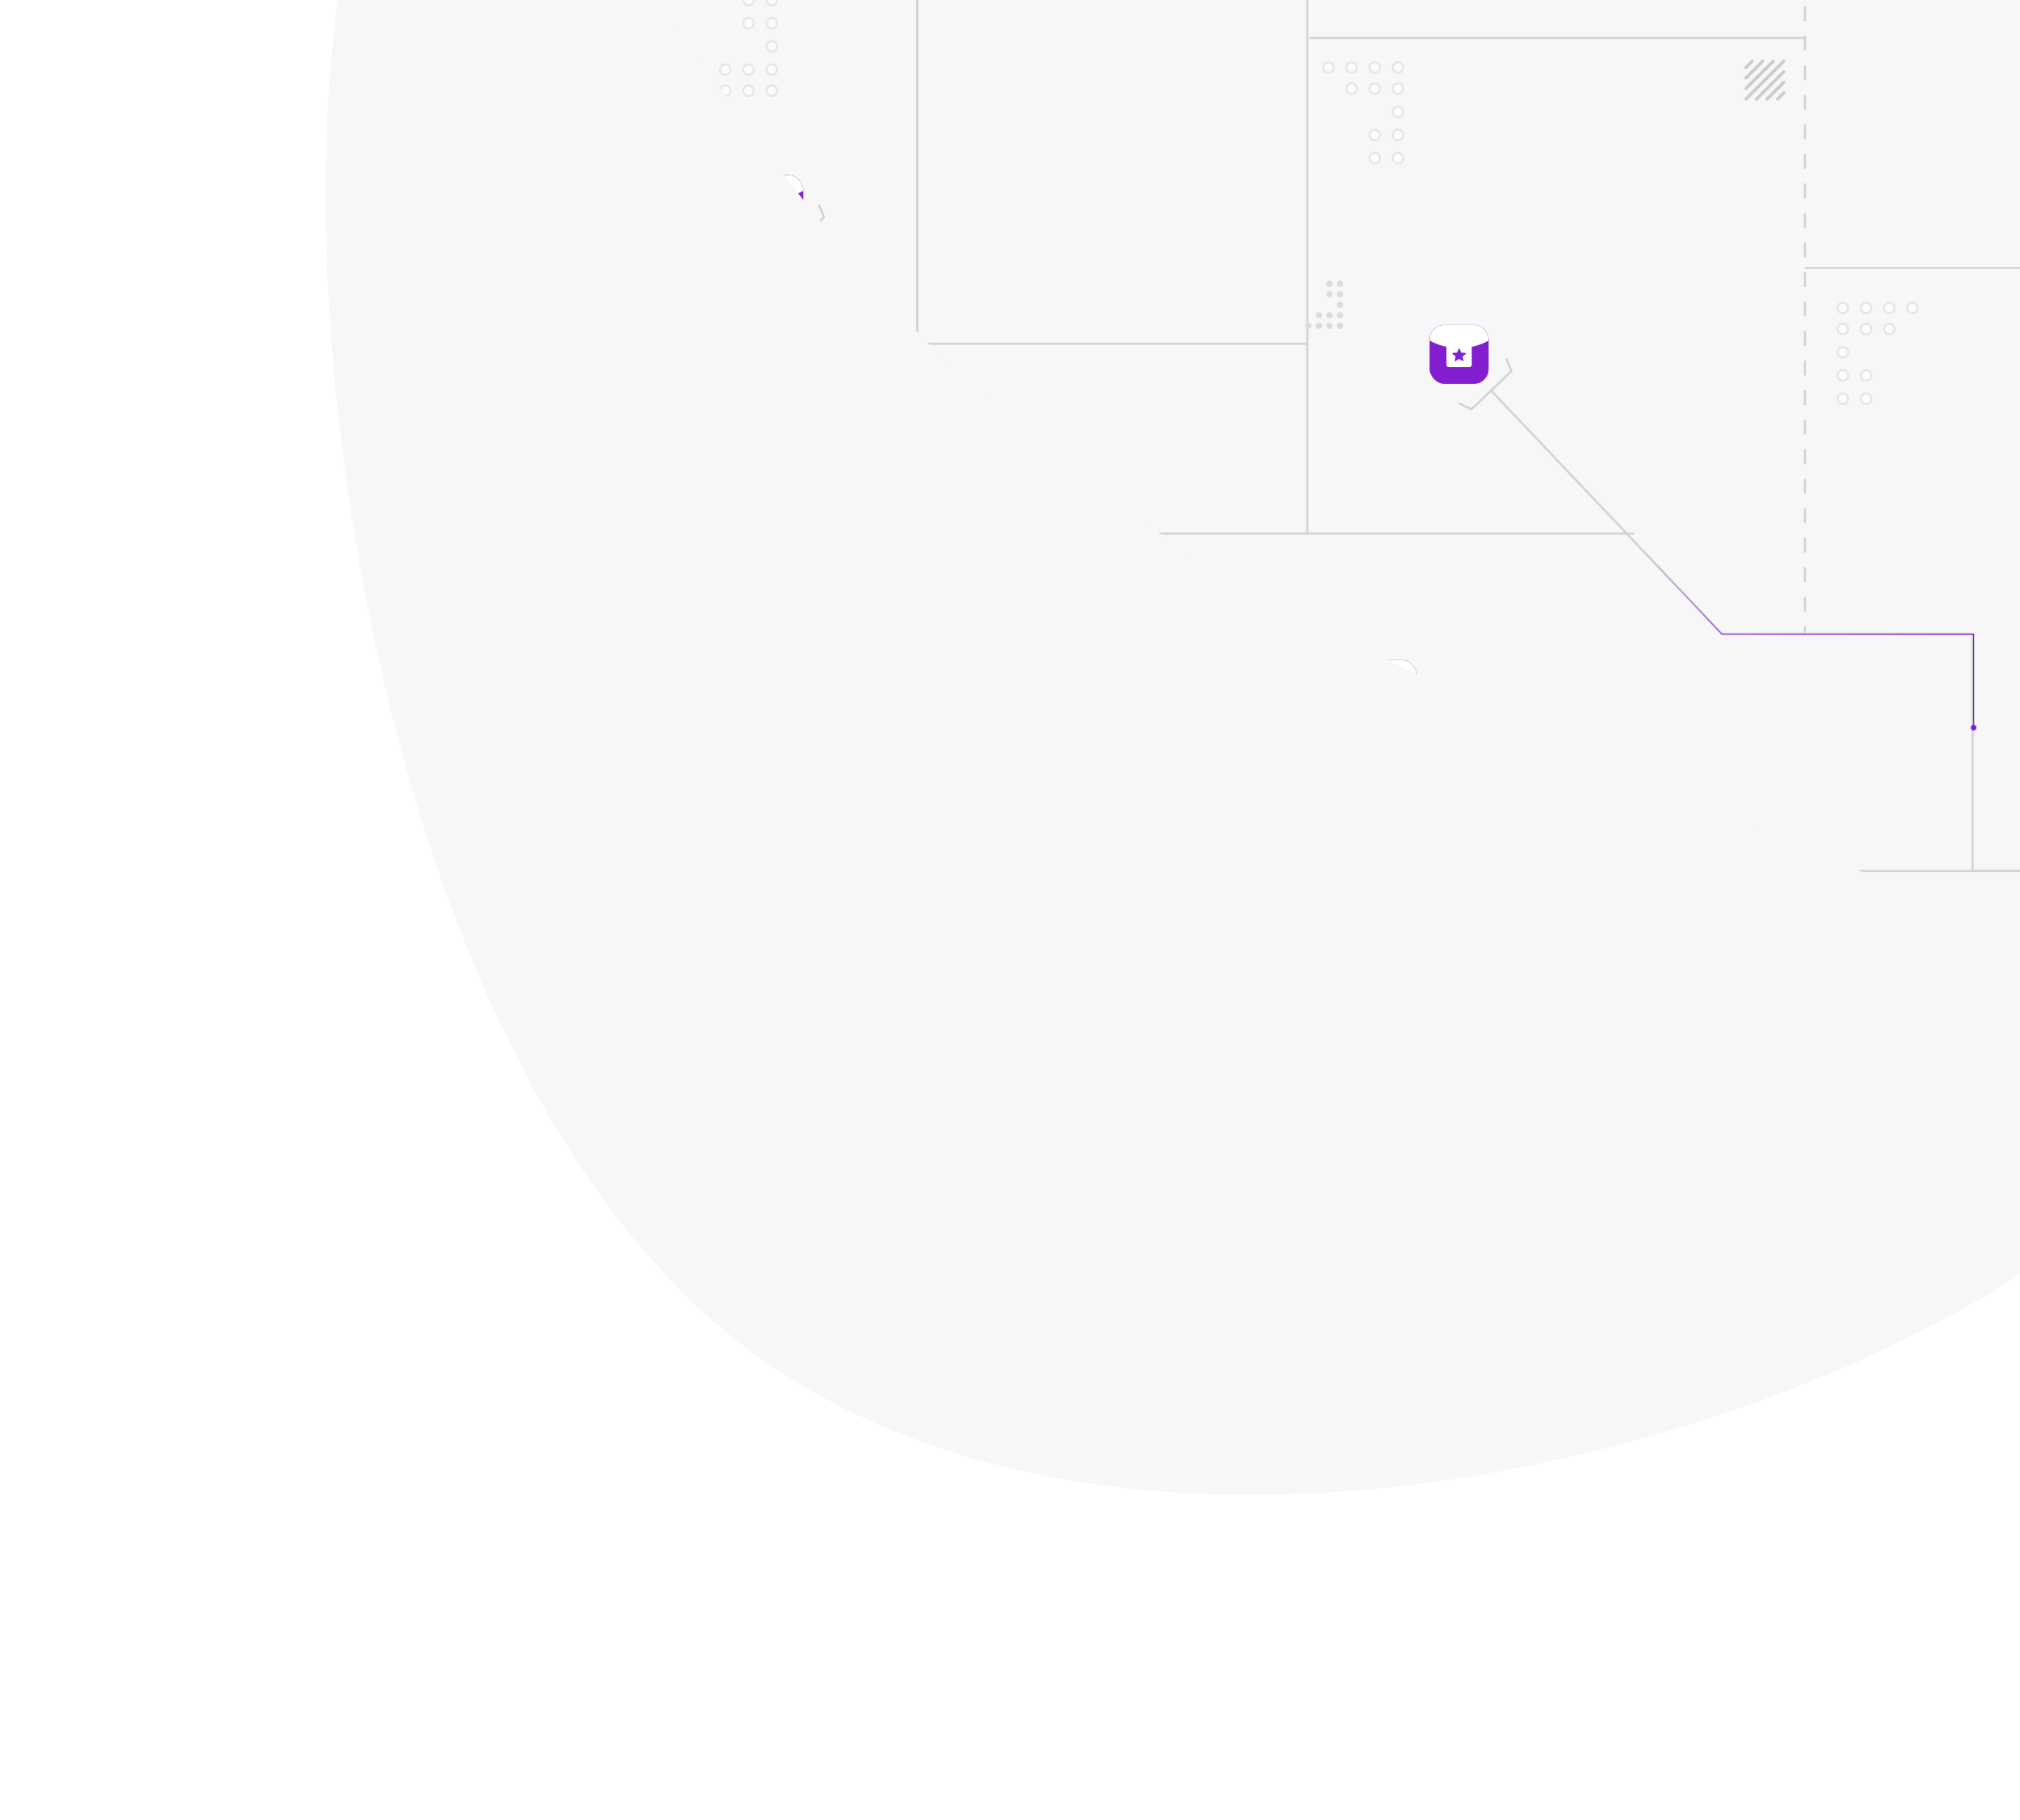 <svg width="958" height="863" viewBox="0 0 958 863" fill="none" xmlns="http://www.w3.org/2000/svg">
<g clip-path="url(#clip0_615_1171)">
<path d="M277 14C277 -2.569 290.432 -16 307 -16L1687 -16C1703.57 -16 1717 -2.568 1717 14L1717 469L277 469L277 14Z" fill="#F7F7F7"/>
<path d="M978 413H760L675 342.5" stroke="#CED3D4"/>
<path d="M612 418L615 414" stroke="#CED3D4"/>
<path d="M615 418L618 414" stroke="#CED3D4"/>
<path fill-rule="evenodd" clip-rule="evenodd" d="M831.53 28.47C831.823 28.763 831.823 29.238 831.53 29.53L828.53 32.531C828.238 32.823 827.763 32.823 827.47 32.531C827.177 32.238 827.177 31.763 827.47 31.47L830.47 28.47C830.763 28.177 831.238 28.177 831.53 28.47Z" fill="#CCCCCC"/>
<path fill-rule="evenodd" clip-rule="evenodd" d="M846.53 43.47C846.823 43.763 846.823 44.238 846.53 44.531L843.53 47.531C843.238 47.823 842.763 47.823 842.47 47.531C842.177 47.238 842.177 46.763 842.47 46.47L845.47 43.47C845.763 43.177 846.238 43.177 846.53 43.47Z" fill="#CCCCCC"/>
<path fill-rule="evenodd" clip-rule="evenodd" d="M836.53 28.47C836.823 28.763 836.823 29.238 836.53 29.53L828.53 37.531C828.238 37.823 827.763 37.823 827.47 37.531C827.177 37.238 827.177 36.763 827.47 36.47L835.47 28.47C835.763 28.177 836.238 28.177 836.53 28.47Z" fill="#CCCCCC"/>
<path fill-rule="evenodd" clip-rule="evenodd" d="M841.53 28.47C841.823 28.763 841.823 29.238 841.53 29.53L828.53 42.531C828.238 42.823 827.763 42.823 827.47 42.531C827.177 42.238 827.177 41.763 827.47 41.47L840.47 28.47C840.763 28.177 841.238 28.177 841.53 28.47Z" fill="#CCCCCC"/>
<path fill-rule="evenodd" clip-rule="evenodd" d="M846.53 28.47C846.823 28.763 846.823 29.238 846.53 29.53L828.53 47.531C828.238 47.823 827.763 47.823 827.47 47.531C827.177 47.238 827.177 46.763 827.47 46.47L845.47 28.47C845.763 28.177 846.238 28.177 846.53 28.47Z" fill="#CCCCCC"/>
<path fill-rule="evenodd" clip-rule="evenodd" d="M846.53 33.47C846.823 33.763 846.823 34.238 846.53 34.531L833.53 47.531C833.238 47.823 832.763 47.823 832.47 47.531C832.177 47.238 832.177 46.763 832.47 46.47L845.47 33.47C845.763 33.177 846.238 33.177 846.53 33.47Z" fill="#CCCCCC"/>
<path fill-rule="evenodd" clip-rule="evenodd" d="M846.53 38.47C846.823 38.763 846.823 39.238 846.53 39.531L838.53 47.531C838.238 47.823 837.763 47.823 837.47 47.531C837.177 47.238 837.177 46.763 837.47 46.47L845.47 38.47C845.763 38.177 846.238 38.177 846.53 38.47Z" fill="#CCCCCC"/>
<path d="M620 -109L620 253" stroke="#CED3D4"/>
<path d="M435 -109L435 562" stroke="#CED3D4"/>
<path d="M620 163L435 163" stroke="#CED3D4"/>
<path d="M1097 127L856 127" stroke="#CED3D4"/>
<path d="M1097 126L856 126" stroke="white" stroke-width="0.5"/>
<path d="M856 18L621 18" stroke="#CED3D4"/>
<path d="M856 -109L856 301" stroke="#CED3D4" stroke-dasharray="7 7"/>
<path d="M521 253L521 825" stroke="#CED3D4" stroke-opacity="0.41" stroke-dasharray="7 7"/>
<circle cx="3" cy="3" r="2.5" transform="matrix(1 1.74846e-07 1.74846e-07 -1 660 35)" fill="#FCFCFC" stroke="#E6E6E6"/>
<circle cx="3" cy="3" r="2.5" transform="matrix(1 1.74846e-07 1.74846e-07 -1 638 35)" fill="#FCFCFC" stroke="#E6E6E6"/>
<circle cx="3" cy="3" r="2.5" transform="matrix(1 1.74846e-07 1.74846e-07 -1 649 35)" fill="#FCFCFC" stroke="#E6E6E6"/>
<circle cx="3" cy="3" r="2.5" transform="matrix(1 1.74846e-07 1.74846e-07 -1 627 35)" fill="#FCFCFC" stroke="#E6E6E6"/>
<circle cx="3" cy="3" r="2.5" transform="matrix(1 1.74846e-07 1.74846e-07 -1 649 45)" fill="#FCFCFC" stroke="#E6E6E6"/>
<circle cx="3" cy="3" r="2.5" transform="matrix(1 1.74846e-07 1.74846e-07 -1 660 45)" fill="#FCFCFC" stroke="#E6E6E6"/>
<circle cx="3" cy="3" r="2.5" transform="matrix(1 1.74846e-07 1.74846e-07 -1 638 45)" fill="#FCFCFC" stroke="#E6E6E6"/>
<circle cx="3" cy="3" r="2.5" transform="matrix(1 1.74846e-07 1.74846e-07 -1 660 56)" fill="#FCFCFC" stroke="#E6E6E6"/>
<circle cx="3" cy="3" r="2.5" transform="matrix(1 1.74846e-07 1.74846e-07 -1 649 67)" fill="#FCFCFC" stroke="#E6E6E6"/>
<circle cx="3" cy="3" r="2.5" transform="matrix(1 1.74846e-07 1.74846e-07 -1 649 78)" fill="#FCFCFC" stroke="#E6E6E6"/>
<circle cx="3" cy="3" r="2.5" transform="matrix(1 1.74846e-07 1.74846e-07 -1 660 67)" fill="#FCFCFC" stroke="#E6E6E6"/>
<circle cx="635.5" cy="154.5" r="1.5" fill="#DCDCDC"/>
<circle cx="625.5" cy="154.5" r="1.5" fill="#DCDCDC"/>
<circle cx="630.5" cy="154.5" r="1.5" fill="#DCDCDC"/>
<circle cx="620.5" cy="154.5" r="1.5" fill="#DCDCDC"/>
<circle cx="630.5" cy="149.5" r="1.5" fill="#DCDCDC"/>
<circle cx="635.5" cy="149.5" r="1.5" fill="#DCDCDC"/>
<circle cx="625.5" cy="149.5" r="1.5" fill="#DCDCDC"/>
<circle cx="635.5" cy="144.5" r="1.5" fill="#DCDCDC"/>
<circle cx="630.5" cy="139.5" r="1.5" fill="#DCDCDC"/>
<circle cx="630.5" cy="134.5" r="1.5" fill="#DCDCDC"/>
<circle cx="635.5" cy="139.5" r="1.5" fill="#DCDCDC"/>
<circle cx="635.5" cy="134.5" r="1.5" fill="#DCDCDC"/>
<circle cx="3" cy="3" r="2.5" transform="matrix(1 1.74846e-07 1.74846e-07 -1 660 78)" fill="#FCFCFC" stroke="#E6E6E6"/>
<circle cx="874" cy="146" r="2.5" transform="rotate(-180 874 146)" fill="#FCFCFC" stroke="#E6E6E6"/>
<circle cx="896" cy="146" r="2.5" transform="rotate(-180 896 146)" fill="#FCFCFC" stroke="#E6E6E6"/>
<circle cx="885" cy="146" r="2.5" transform="rotate(-180 885 146)" fill="#FCFCFC" stroke="#E6E6E6"/>
<circle cx="907" cy="146" r="2.5" transform="rotate(-180 907 146)" fill="#FCFCFC" stroke="#E6E6E6"/>
<circle cx="885" cy="156" r="2.5" transform="rotate(-180 885 156)" fill="#FCFCFC" stroke="#E6E6E6"/>
<circle cx="874" cy="156" r="2.5" transform="rotate(-180 874 156)" fill="#FCFCFC" stroke="#E6E6E6"/>
<circle cx="896" cy="156" r="2.5" transform="rotate(-180 896 156)" fill="#FCFCFC" stroke="#E6E6E6"/>
<circle cx="874" cy="167" r="2.5" transform="rotate(-180 874 167)" fill="#FCFCFC" stroke="#E6E6E6"/>
<circle cx="885" cy="178" r="2.5" transform="rotate(-180 885 178)" fill="#FCFCFC" stroke="#E6E6E6"/>
<circle cx="885" cy="189" r="2.5" transform="rotate(-180 885 189)" fill="#FCFCFC" stroke="#E6E6E6"/>
<circle cx="874" cy="178" r="2.5" transform="rotate(-180 874 178)" fill="#FCFCFC" stroke="#E6E6E6"/>
<circle cx="874" cy="189" r="2.5" transform="rotate(-180 874 189)" fill="#FCFCFC" stroke="#E6E6E6"/>
<path d="M239 190L381 190" stroke="#EEEFF0"/>
<path d="M370.5 254L331 254L314 239.5L314 202" stroke="#E9E9E9"/>
<path fill-rule="evenodd" clip-rule="evenodd" d="M351.47 213.47C351.177 213.763 351.177 214.237 351.47 214.53L354.47 217.53C354.763 217.823 355.238 217.823 355.53 217.53C355.823 217.237 355.823 216.763 355.53 216.47L352.53 213.47C352.238 213.177 351.763 213.177 351.47 213.47Z" fill="#CCCCCC"/>
<path fill-rule="evenodd" clip-rule="evenodd" d="M336.47 228.47C336.177 228.763 336.177 229.237 336.47 229.53L339.47 232.53C339.763 232.823 340.238 232.823 340.53 232.53C340.823 232.237 340.823 231.763 340.53 231.47L337.53 228.47C337.238 228.177 336.763 228.177 336.47 228.47Z" fill="#CCCCCC"/>
<path fill-rule="evenodd" clip-rule="evenodd" d="M346.47 213.47C346.177 213.763 346.177 214.237 346.47 214.53L354.47 222.53C354.763 222.823 355.238 222.823 355.53 222.53C355.823 222.237 355.823 221.763 355.53 221.47L347.53 213.47C347.238 213.177 346.763 213.177 346.47 213.47Z" fill="#CCCCCC"/>
<path fill-rule="evenodd" clip-rule="evenodd" d="M341.47 213.47C341.177 213.763 341.177 214.237 341.47 214.53L354.47 227.53C354.763 227.823 355.238 227.823 355.53 227.53C355.823 227.237 355.823 226.763 355.53 226.47L342.53 213.47C342.238 213.177 341.763 213.177 341.47 213.47Z" fill="#CCCCCC"/>
<path fill-rule="evenodd" clip-rule="evenodd" d="M336.47 213.47C336.177 213.763 336.177 214.237 336.47 214.53L354.47 232.53C354.763 232.823 355.238 232.823 355.53 232.53C355.823 232.237 355.823 231.763 355.53 231.47L337.53 213.47C337.238 213.177 336.763 213.177 336.47 213.47Z" fill="#CCCCCC"/>
<path fill-rule="evenodd" clip-rule="evenodd" d="M336.47 218.47C336.177 218.763 336.177 219.237 336.47 219.53L349.47 232.53C349.763 232.823 350.238 232.823 350.53 232.53C350.823 232.237 350.823 231.763 350.53 231.47L337.53 218.47C337.238 218.177 336.763 218.177 336.47 218.47Z" fill="#CCCCCC"/>
<path fill-rule="evenodd" clip-rule="evenodd" d="M336.47 223.47C336.177 223.763 336.177 224.237 336.47 224.53L344.47 232.53C344.763 232.823 345.238 232.823 345.53 232.53C345.823 232.237 345.823 231.763 345.53 231.47L337.53 223.47C337.238 223.177 336.763 223.177 336.47 223.47Z" fill="#CCCCCC"/>
<circle cx="366" cy="43" r="2.5" fill="#FCFCFC" stroke="#E6E6E6"/>
<circle cx="344" cy="43" r="2.5" fill="#FCFCFC" stroke="#E6E6E6"/>
<circle cx="355" cy="43" r="2.5" fill="#FCFCFC" stroke="#E6E6E6"/>
<circle cx="333" cy="43" r="2.5" fill="#FCFCFC" stroke="#E6E6E6"/>
<circle cx="355" cy="33" r="2.5" fill="#FCFCFC" stroke="#E6E6E6"/>
<circle cx="366" cy="33" r="2.5" fill="#FCFCFC" stroke="#E6E6E6"/>
<circle cx="344" cy="33" r="2.5" fill="#FCFCFC" stroke="#E6E6E6"/>
<circle cx="366" cy="22" r="2.5" fill="#FCFCFC" stroke="#E6E6E6"/>
<circle cx="355" cy="11" r="2.5" fill="#FCFCFC" stroke="#E6E6E6"/>
<circle cx="355" cy="-2.36034e-06" r="2.5" fill="#FCFCFC" stroke="#E6E6E6"/>
<circle cx="366" cy="11" r="2.5" fill="#FCFCFC" stroke="#E6E6E6"/>
<circle cx="366" cy="-4.52987e-07" r="2.5" fill="#FCFCFC" stroke="#E6E6E6"/>
<path d="M707 185L816.528 300.5H935.539V413H964" stroke="#CED3D4"/>
<path d="M388.303 97L390.815 102.984L371.856 121.053L366 118.256" stroke="#CED3D4"/>
<path d="M680.166 327L683.24 332.716L666.098 352.517L660.001 350.293" stroke="#CED3D4"/>
<path d="M714.303 170L716.815 175.984L697.856 194.053L692 191.256" stroke="#CED3D4"/>
<g filter="url(#filter0_i_615_1171)">
<g clip-path="url(#clip1_615_1171)">
<rect x="678" y="154" width="28" height="28" rx="7" fill="#821ECF"/>
<g filter="url(#filter1_f_615_1171)">
<ellipse cx="692" cy="152.5" rx="20" ry="12.5" fill="white"/>
</g>
<path d="M697 162H695.5V161.5C695.5 161.367 695.447 161.24 695.354 161.146C695.26 161.053 695.133 161 695 161C694.868 161 694.74 161.053 694.647 161.146C694.553 161.24 694.5 161.367 694.5 161.5V162H689.5V161.5C689.5 161.367 689.447 161.24 689.354 161.146C689.26 161.053 689.133 161 689 161C688.868 161 688.74 161.053 688.647 161.146C688.553 161.24 688.5 161.367 688.5 161.5V162H687C686.735 162 686.481 162.105 686.293 162.293C686.105 162.48 686 162.735 686 163V173C686 173.265 686.105 173.52 686.293 173.707C686.481 173.895 686.735 174 687 174H697C697.265 174 697.52 173.895 697.707 173.707C697.895 173.52 698 173.265 698 173V163C698 162.735 697.895 162.48 697.707 162.293C697.52 162.105 697.265 162 697 162ZM688.5 164V163.5C688.5 163.367 688.553 163.24 688.647 163.146C688.74 163.053 688.868 163 689 163C689.133 163 689.26 163.053 689.354 163.146C689.447 163.24 689.5 163.367 689.5 163.5V164C689.5 164.133 689.447 164.26 689.354 164.354C689.26 164.447 689.133 164.5 689 164.5C688.868 164.5 688.74 164.447 688.647 164.354C688.553 164.26 688.5 164.133 688.5 164ZM695.159 167.794L693.631 169.056L694.097 170.938C694.109 170.985 694.106 171.036 694.09 171.082C694.073 171.128 694.043 171.169 694.004 171.198C693.961 171.23 693.908 171.247 693.854 171.248C693.811 171.247 693.767 171.235 693.729 171.213L692 170.199L690.273 171.216C690.23 171.241 690.181 171.253 690.131 171.25C690.082 171.247 690.034 171.23 689.995 171.2C689.955 171.17 689.925 171.13 689.909 171.083C689.893 171.036 689.891 170.985 689.903 170.938L690.369 169.053L688.841 167.794C688.802 167.762 688.774 167.72 688.76 167.672C688.746 167.624 688.746 167.573 688.761 167.525C688.776 167.478 688.805 167.436 688.844 167.405C688.883 167.374 688.931 167.355 688.981 167.351L690.996 167.196L691.771 165.401C691.79 165.357 691.822 165.318 691.863 165.292C691.904 165.265 691.951 165.251 692 165.251C692.049 165.251 692.097 165.265 692.137 165.292C692.178 165.318 692.21 165.357 692.229 165.401L693.004 167.196L695.019 167.351C695.069 167.355 695.117 167.374 695.156 167.405C695.195 167.436 695.224 167.478 695.239 167.525C695.254 167.573 695.255 167.624 695.241 167.672C695.226 167.72 695.198 167.762 695.159 167.794ZM695.5 164C695.5 164.133 695.447 164.26 695.354 164.354C695.26 164.447 695.133 164.5 695 164.5C694.868 164.5 694.74 164.447 694.647 164.354C694.553 164.26 694.5 164.133 694.5 164V163.5C694.5 163.367 694.553 163.24 694.647 163.146C694.74 163.053 694.868 163 695 163C695.133 163 695.26 163.053 695.354 163.146C695.447 163.24 695.5 163.367 695.5 163.5V164Z" fill="white"/>
</g>
</g>
<g filter="url(#filter2_i_615_1171)">
<g clip-path="url(#clip2_615_1171)">
<rect x="353" y="83" width="28" height="28" rx="7" fill="#821ECF"/>
<g filter="url(#filter3_f_615_1171)">
<ellipse cx="367" cy="81.5" rx="20" ry="12.5" fill="white"/>
</g>
<path d="M363.008 98.237C363.009 98.271 363.004 98.305 362.992 98.337C362.981 98.369 362.962 98.398 362.939 98.422C362.916 98.447 362.887 98.466 362.856 98.48C362.825 98.493 362.792 98.5 362.758 98.5H360C359.887 98.5 359.778 98.462 359.689 98.392C359.601 98.322 359.538 98.224 359.513 98.114C359.497 98.039 359.497 97.961 359.515 97.886C359.532 97.812 359.566 97.742 359.614 97.681C360.055 97.096 360.64 96.636 361.313 96.344C361.017 96.075 360.791 95.739 360.652 95.365C360.514 94.99 360.467 94.588 360.516 94.191C360.565 93.795 360.708 93.416 360.933 93.086C361.159 92.756 361.46 92.485 361.811 92.296C362.163 92.107 362.555 92.004 362.954 91.997C363.354 91.99 363.749 92.079 364.107 92.257C364.465 92.434 364.775 92.695 365.012 93.017C365.248 93.338 365.404 93.712 365.466 94.107C365.474 94.16 365.465 94.214 365.439 94.261C365.414 94.308 365.373 94.346 365.325 94.368C364.631 94.689 364.044 95.201 363.632 95.845C363.22 96.488 363.001 97.236 363 98C363 98.08 363 98.159 363.008 98.237ZM374.383 97.681C373.943 97.096 373.359 96.636 372.688 96.344C372.983 96.075 373.209 95.739 373.348 95.365C373.486 94.99 373.533 94.588 373.484 94.191C373.436 93.795 373.293 93.416 373.067 93.086C372.842 92.756 372.541 92.485 372.189 92.296C371.837 92.107 371.445 92.004 371.046 91.997C370.646 91.99 370.251 92.079 369.893 92.257C369.535 92.434 369.225 92.695 368.989 93.017C368.752 93.338 368.596 93.712 368.534 94.107C368.526 94.16 368.535 94.214 368.561 94.261C368.587 94.308 368.627 94.346 368.676 94.368C369.369 94.689 369.957 95.201 370.368 95.845C370.78 96.488 370.999 97.236 371 98C371 98.08 371 98.159 370.993 98.237C370.991 98.271 370.996 98.305 371.008 98.337C371.02 98.369 371.038 98.398 371.061 98.422C371.085 98.447 371.113 98.466 371.144 98.48C371.175 98.493 371.209 98.5 371.243 98.5H374C374.113 98.5 374.223 98.462 374.311 98.392C374.4 98.322 374.462 98.224 374.488 98.114C374.504 98.039 374.503 97.961 374.485 97.886C374.468 97.811 374.434 97.741 374.386 97.681H374.383ZM368.82 100.379C369.318 99.998 369.684 99.47 369.866 98.871C370.049 98.27 370.039 97.629 369.837 97.035C369.636 96.441 369.254 95.925 368.744 95.559C368.234 95.194 367.623 94.998 366.996 94.998C366.369 94.998 365.758 95.194 365.248 95.559C364.738 95.925 364.356 96.441 364.155 97.035C363.954 97.629 363.943 98.27 364.126 98.871C364.308 99.47 364.674 99.998 365.172 100.379C364.289 100.762 363.551 101.418 363.067 102.25C363.023 102.326 363 102.412 363 102.5C363 102.588 363.023 102.674 363.067 102.75C363.111 102.826 363.174 102.889 363.25 102.933C363.326 102.977 363.412 103 363.5 103H370.5C370.588 103 370.674 102.977 370.75 102.933C370.826 102.889 370.889 102.826 370.933 102.75C370.977 102.674 371 102.588 371 102.5C371 102.412 370.977 102.326 370.933 102.25C370.448 101.417 369.709 100.762 368.825 100.379H368.82Z" fill="white"/>
</g>
</g>
<g filter="url(#filter4_i_615_1171)">
<g clip-path="url(#clip3_615_1171)">
<rect x="644" y="313" width="28" height="28" rx="7" fill="#821ECF"/>
<g filter="url(#filter5_f_615_1171)">
<ellipse cx="658" cy="311.5" rx="20" ry="12.5" fill="white"/>
</g>
<path d="M657.901 320.5C654.421 320.553 651.576 323.381 651.5 326.863C651.474 328.034 651.766 329.191 652.345 330.209C652.368 330.249 652.401 330.282 652.441 330.304C652.481 330.326 652.527 330.337 652.573 330.335C652.618 330.333 652.663 330.319 652.701 330.293C652.739 330.268 652.769 330.232 652.789 330.191C653.258 329.194 653.501 328.105 653.499 327.003C653.498 326.328 653.65 325.662 653.942 325.053C654.234 324.445 654.66 323.91 655.188 323.489C655.239 323.449 655.299 323.419 655.362 323.401C655.425 323.384 655.491 323.379 655.556 323.387C655.622 323.395 655.685 323.416 655.742 323.448C655.799 323.48 655.849 323.524 655.89 323.575C655.93 323.627 655.96 323.686 655.978 323.75C655.995 323.813 656 323.879 655.992 323.944C655.984 324.009 655.963 324.072 655.931 324.13C655.899 324.187 655.856 324.237 655.804 324.278C655.396 324.605 655.067 325.02 654.841 325.492C654.616 325.964 654.499 326.481 654.5 327.004C654.502 328.505 654.104 329.98 653.347 331.276C653.319 331.324 653.307 331.379 653.314 331.434C653.321 331.489 653.346 331.54 653.385 331.579C653.51 331.704 653.641 331.829 653.776 331.943C653.803 331.966 653.836 331.983 653.871 331.993C653.905 332.002 653.942 332.004 653.978 331.998C654.013 331.992 654.047 331.979 654.077 331.958C654.107 331.938 654.132 331.912 654.151 331.881C654.704 330.962 655.097 329.956 655.313 328.906C655.339 328.776 655.416 328.662 655.527 328.588C655.637 328.515 655.772 328.489 655.902 328.515C656.032 328.542 656.146 328.619 656.22 328.729C656.293 328.84 656.319 328.975 656.293 329.105C656.051 330.29 655.605 331.425 654.976 332.458C654.958 332.487 654.946 332.52 654.942 332.554C654.937 332.588 654.94 332.622 654.949 332.655C654.959 332.688 654.975 332.719 654.996 332.745C655.018 332.772 655.045 332.794 655.076 332.809C655.23 332.888 655.388 332.96 655.549 333.026C655.604 333.05 655.666 333.053 655.724 333.034C655.781 333.016 655.83 332.977 655.861 332.926C656.935 331.142 657.502 329.099 657.5 327.018C657.499 326.889 657.546 326.765 657.632 326.67C657.718 326.575 657.837 326.516 657.965 326.504C658.034 326.5 658.102 326.509 658.167 326.532C658.232 326.555 658.291 326.591 658.341 326.638C658.392 326.685 658.432 326.742 658.459 326.805C658.486 326.868 658.5 326.936 658.5 327.004C658.503 329.13 657.96 331.221 656.924 333.077C656.905 333.112 656.894 333.152 656.893 333.193C656.892 333.234 656.901 333.274 656.919 333.311C656.937 333.347 656.964 333.379 656.997 333.402C657.03 333.426 657.068 333.441 657.109 333.447C657.298 333.473 657.49 333.491 657.684 333.501C657.731 333.502 657.777 333.491 657.818 333.468C657.858 333.445 657.892 333.411 657.914 333.369C658.953 331.425 659.498 329.255 659.5 327.05C659.503 326.222 658.856 325.519 658.029 325.504C657.83 325.5 657.632 325.536 657.447 325.609C657.262 325.683 657.093 325.792 656.951 325.931C656.809 326.071 656.695 326.237 656.618 326.42C656.541 326.604 656.501 326.801 656.5 327C656.499 327.125 656.452 327.245 656.368 327.337C656.284 327.43 656.169 327.488 656.044 327.5C655.975 327.506 655.905 327.498 655.839 327.475C655.774 327.453 655.713 327.417 655.662 327.37C655.611 327.323 655.57 327.266 655.542 327.202C655.514 327.138 655.5 327.07 655.5 327C655.5 326.669 655.566 326.342 655.693 326.037C655.82 325.732 656.007 325.455 656.242 325.223C656.476 324.99 656.755 324.807 657.062 324.683C657.368 324.559 657.696 324.497 658.026 324.5C659.401 324.514 660.506 325.698 660.499 327.073C660.493 329.111 660.056 331.125 659.217 332.983C659.198 333.026 659.191 333.073 659.198 333.12C659.204 333.166 659.224 333.21 659.254 333.246C659.284 333.281 659.323 333.308 659.368 333.323C659.413 333.337 659.46 333.339 659.506 333.328C659.723 333.276 659.937 333.214 660.147 333.14C660.18 333.128 660.21 333.11 660.235 333.086C660.26 333.062 660.28 333.033 660.294 333.001C660.585 332.312 660.825 331.601 661.011 330.876C661.028 330.813 661.057 330.753 661.096 330.7C661.136 330.648 661.185 330.604 661.242 330.57C661.298 330.537 661.361 330.515 661.426 330.506C661.491 330.497 661.557 330.5 661.621 330.517C661.684 330.533 661.744 330.562 661.797 330.602C661.849 330.641 661.893 330.691 661.927 330.747C661.96 330.804 661.982 330.866 661.991 330.931C662 330.996 661.996 331.063 661.98 331.126C661.933 331.308 661.883 331.49 661.83 331.67C661.814 331.722 661.816 331.778 661.835 331.829C661.853 331.879 661.888 331.923 661.934 331.952C661.979 331.982 662.033 331.996 662.087 331.992C662.142 331.988 662.193 331.966 662.234 331.931C663.247 331.06 663.968 329.899 664.298 328.604C664.628 327.31 664.551 325.945 664.077 324.696C663.604 323.446 662.757 322.373 661.652 321.623C660.547 320.872 659.237 320.48 657.901 320.5ZM662.375 329.068C662.36 329.188 662.301 329.299 662.21 329.38C662.119 329.46 662.002 329.505 661.88 329.505C661.859 329.505 661.838 329.504 661.818 329.501C661.752 329.493 661.689 329.472 661.632 329.44C661.575 329.407 661.525 329.364 661.485 329.312C661.444 329.26 661.415 329.201 661.397 329.138C661.38 329.074 661.375 329.008 661.383 328.943C661.463 328.3 661.503 327.653 661.503 327.006C661.502 326.078 661.133 325.188 660.477 324.532C659.821 323.876 658.931 323.507 658.003 323.506C657.857 323.506 657.711 323.515 657.566 323.533C657.434 323.549 657.301 323.513 657.196 323.431C657.091 323.35 657.023 323.23 657.007 323.098C656.99 322.967 657.026 322.834 657.108 322.729C657.189 322.624 657.309 322.556 657.441 322.539C658.074 322.461 658.717 322.517 659.327 322.706C659.937 322.894 660.5 323.21 660.979 323.633C661.457 324.055 661.841 324.574 662.104 325.156C662.367 325.738 662.503 326.369 662.503 327.008C662.503 327.696 662.46 328.384 662.375 329.068Z" fill="white"/>
</g>
</g>
<path d="M775 253H521.746L381 112.254" stroke="#CED3D4"/>
<path d="M816.66 300.73L816.478 300.902L816.552 300.98H816.66V300.73ZM936 300.73H936.25V300.48H936V300.73ZM934.667 345C934.667 345.736 935.264 346.333 936 346.333C936.736 346.333 937.333 345.736 937.333 345C937.333 344.264 936.736 343.667 936 343.667C935.264 343.667 934.667 344.264 934.667 345ZM781 263L780.818 263.172L816.478 300.902L816.66 300.73L816.841 300.558L781.182 262.828L781 263ZM816.66 300.73V300.98H936V300.73V300.48H816.66V300.73ZM936 300.73H935.75V345H936H936.25V300.73H936Z" fill="url(#paint0_linear_615_1171)"/>
</g>
<g filter="url(#filter6_f_615_1171)">
<path d="M1018 550C951.179 650.139 580.293 790.801 366.673 648.256C153.054 505.71 118.178 20.639 185 -79.5C251.821 -179.639 323.381 101.954 537 244.5C750.619 387.046 1084.82 449.861 1018 550Z" fill="#F7F7F7"/>
</g>
<defs>
<filter id="filter0_i_615_1171" x="678" y="154" width="28" height="28" filterUnits="userSpaceOnUse" color-interpolation-filters="sRGB">
<feFlood flood-opacity="0" result="BackgroundImageFix"/>
<feBlend mode="normal" in="SourceGraphic" in2="BackgroundImageFix" result="shape"/>
<feColorMatrix in="SourceAlpha" type="matrix" values="0 0 0 0 0 0 0 0 0 0 0 0 0 0 0 0 0 0 127 0" result="hardAlpha"/>
<feOffset/>
<feGaussianBlur stdDeviation="0.5"/>
<feComposite in2="hardAlpha" operator="arithmetic" k2="-1" k3="1"/>
<feColorMatrix type="matrix" values="0 0 0 0 0.132 0 0 0 0 0.412 0 0 0 0 0.721 0 0 0 1 0"/>
<feBlend mode="normal" in2="shape" result="effect1_innerShadow_615_1171"/>
</filter>
<filter id="filter1_f_615_1171" x="655" y="123" width="74" height="59" filterUnits="userSpaceOnUse" color-interpolation-filters="sRGB">
<feFlood flood-opacity="0" result="BackgroundImageFix"/>
<feBlend mode="normal" in="SourceGraphic" in2="BackgroundImageFix" result="shape"/>
<feGaussianBlur stdDeviation="8.5" result="effect1_foregroundBlur_615_1171"/>
</filter>
<filter id="filter2_i_615_1171" x="353" y="83" width="28" height="28" filterUnits="userSpaceOnUse" color-interpolation-filters="sRGB">
<feFlood flood-opacity="0" result="BackgroundImageFix"/>
<feBlend mode="normal" in="SourceGraphic" in2="BackgroundImageFix" result="shape"/>
<feColorMatrix in="SourceAlpha" type="matrix" values="0 0 0 0 0 0 0 0 0 0 0 0 0 0 0 0 0 0 127 0" result="hardAlpha"/>
<feOffset/>
<feGaussianBlur stdDeviation="0.5"/>
<feComposite in2="hardAlpha" operator="arithmetic" k2="-1" k3="1"/>
<feColorMatrix type="matrix" values="0 0 0 0 0.132 0 0 0 0 0.412 0 0 0 0 0.721 0 0 0 1 0"/>
<feBlend mode="normal" in2="shape" result="effect1_innerShadow_615_1171"/>
</filter>
<filter id="filter3_f_615_1171" x="330" y="52" width="74" height="59" filterUnits="userSpaceOnUse" color-interpolation-filters="sRGB">
<feFlood flood-opacity="0" result="BackgroundImageFix"/>
<feBlend mode="normal" in="SourceGraphic" in2="BackgroundImageFix" result="shape"/>
<feGaussianBlur stdDeviation="8.5" result="effect1_foregroundBlur_615_1171"/>
</filter>
<filter id="filter4_i_615_1171" x="644" y="313" width="28" height="28" filterUnits="userSpaceOnUse" color-interpolation-filters="sRGB">
<feFlood flood-opacity="0" result="BackgroundImageFix"/>
<feBlend mode="normal" in="SourceGraphic" in2="BackgroundImageFix" result="shape"/>
<feColorMatrix in="SourceAlpha" type="matrix" values="0 0 0 0 0 0 0 0 0 0 0 0 0 0 0 0 0 0 127 0" result="hardAlpha"/>
<feOffset/>
<feGaussianBlur stdDeviation="0.5"/>
<feComposite in2="hardAlpha" operator="arithmetic" k2="-1" k3="1"/>
<feColorMatrix type="matrix" values="0 0 0 0 0.132 0 0 0 0 0.412 0 0 0 0 0.721 0 0 0 1 0"/>
<feBlend mode="normal" in2="shape" result="effect1_innerShadow_615_1171"/>
</filter>
<filter id="filter5_f_615_1171" x="621" y="282" width="74" height="59" filterUnits="userSpaceOnUse" color-interpolation-filters="sRGB">
<feFlood flood-opacity="0" result="BackgroundImageFix"/>
<feBlend mode="normal" in="SourceGraphic" in2="BackgroundImageFix" result="shape"/>
<feGaussianBlur stdDeviation="8.5" result="effect1_foregroundBlur_615_1171"/>
</filter>
<filter id="filter6_f_615_1171" x="0.391" y="-254.571" width="1180.29" height="1117.4" filterUnits="userSpaceOnUse" color-interpolation-filters="sRGB">
<feFlood flood-opacity="0" result="BackgroundImageFix"/>
<feBlend mode="normal" in="SourceGraphic" in2="BackgroundImageFix" result="shape"/>
<feGaussianBlur stdDeviation="77" result="effect1_foregroundBlur_615_1171"/>
</filter>
<linearGradient id="paint0_linear_615_1171" x1="801.575" y1="257.766" x2="809.853" y2="317.401" gradientUnits="userSpaceOnUse">
<stop stop-color="#8213E5" stop-opacity="0"/>
<stop offset="1" stop-color="#8213E5"/>
</linearGradient>
<clipPath id="clip0_615_1171">
<path d="M277 14C277 -2.569 290.432 -16 307 -16L1687 -16C1703.57 -16 1717 -2.568 1717 14L1717 469L277 469L277 14Z" fill="white"/>
</clipPath>
<clipPath id="clip1_615_1171">
<rect x="678" y="154" width="28" height="28" rx="7" fill="white"/>
</clipPath>
<clipPath id="clip2_615_1171">
<rect x="353" y="83" width="28" height="28" rx="7" fill="white"/>
</clipPath>
<clipPath id="clip3_615_1171">
<rect x="644" y="313" width="28" height="28" rx="7" fill="white"/>
</clipPath>
</defs>
</svg>
